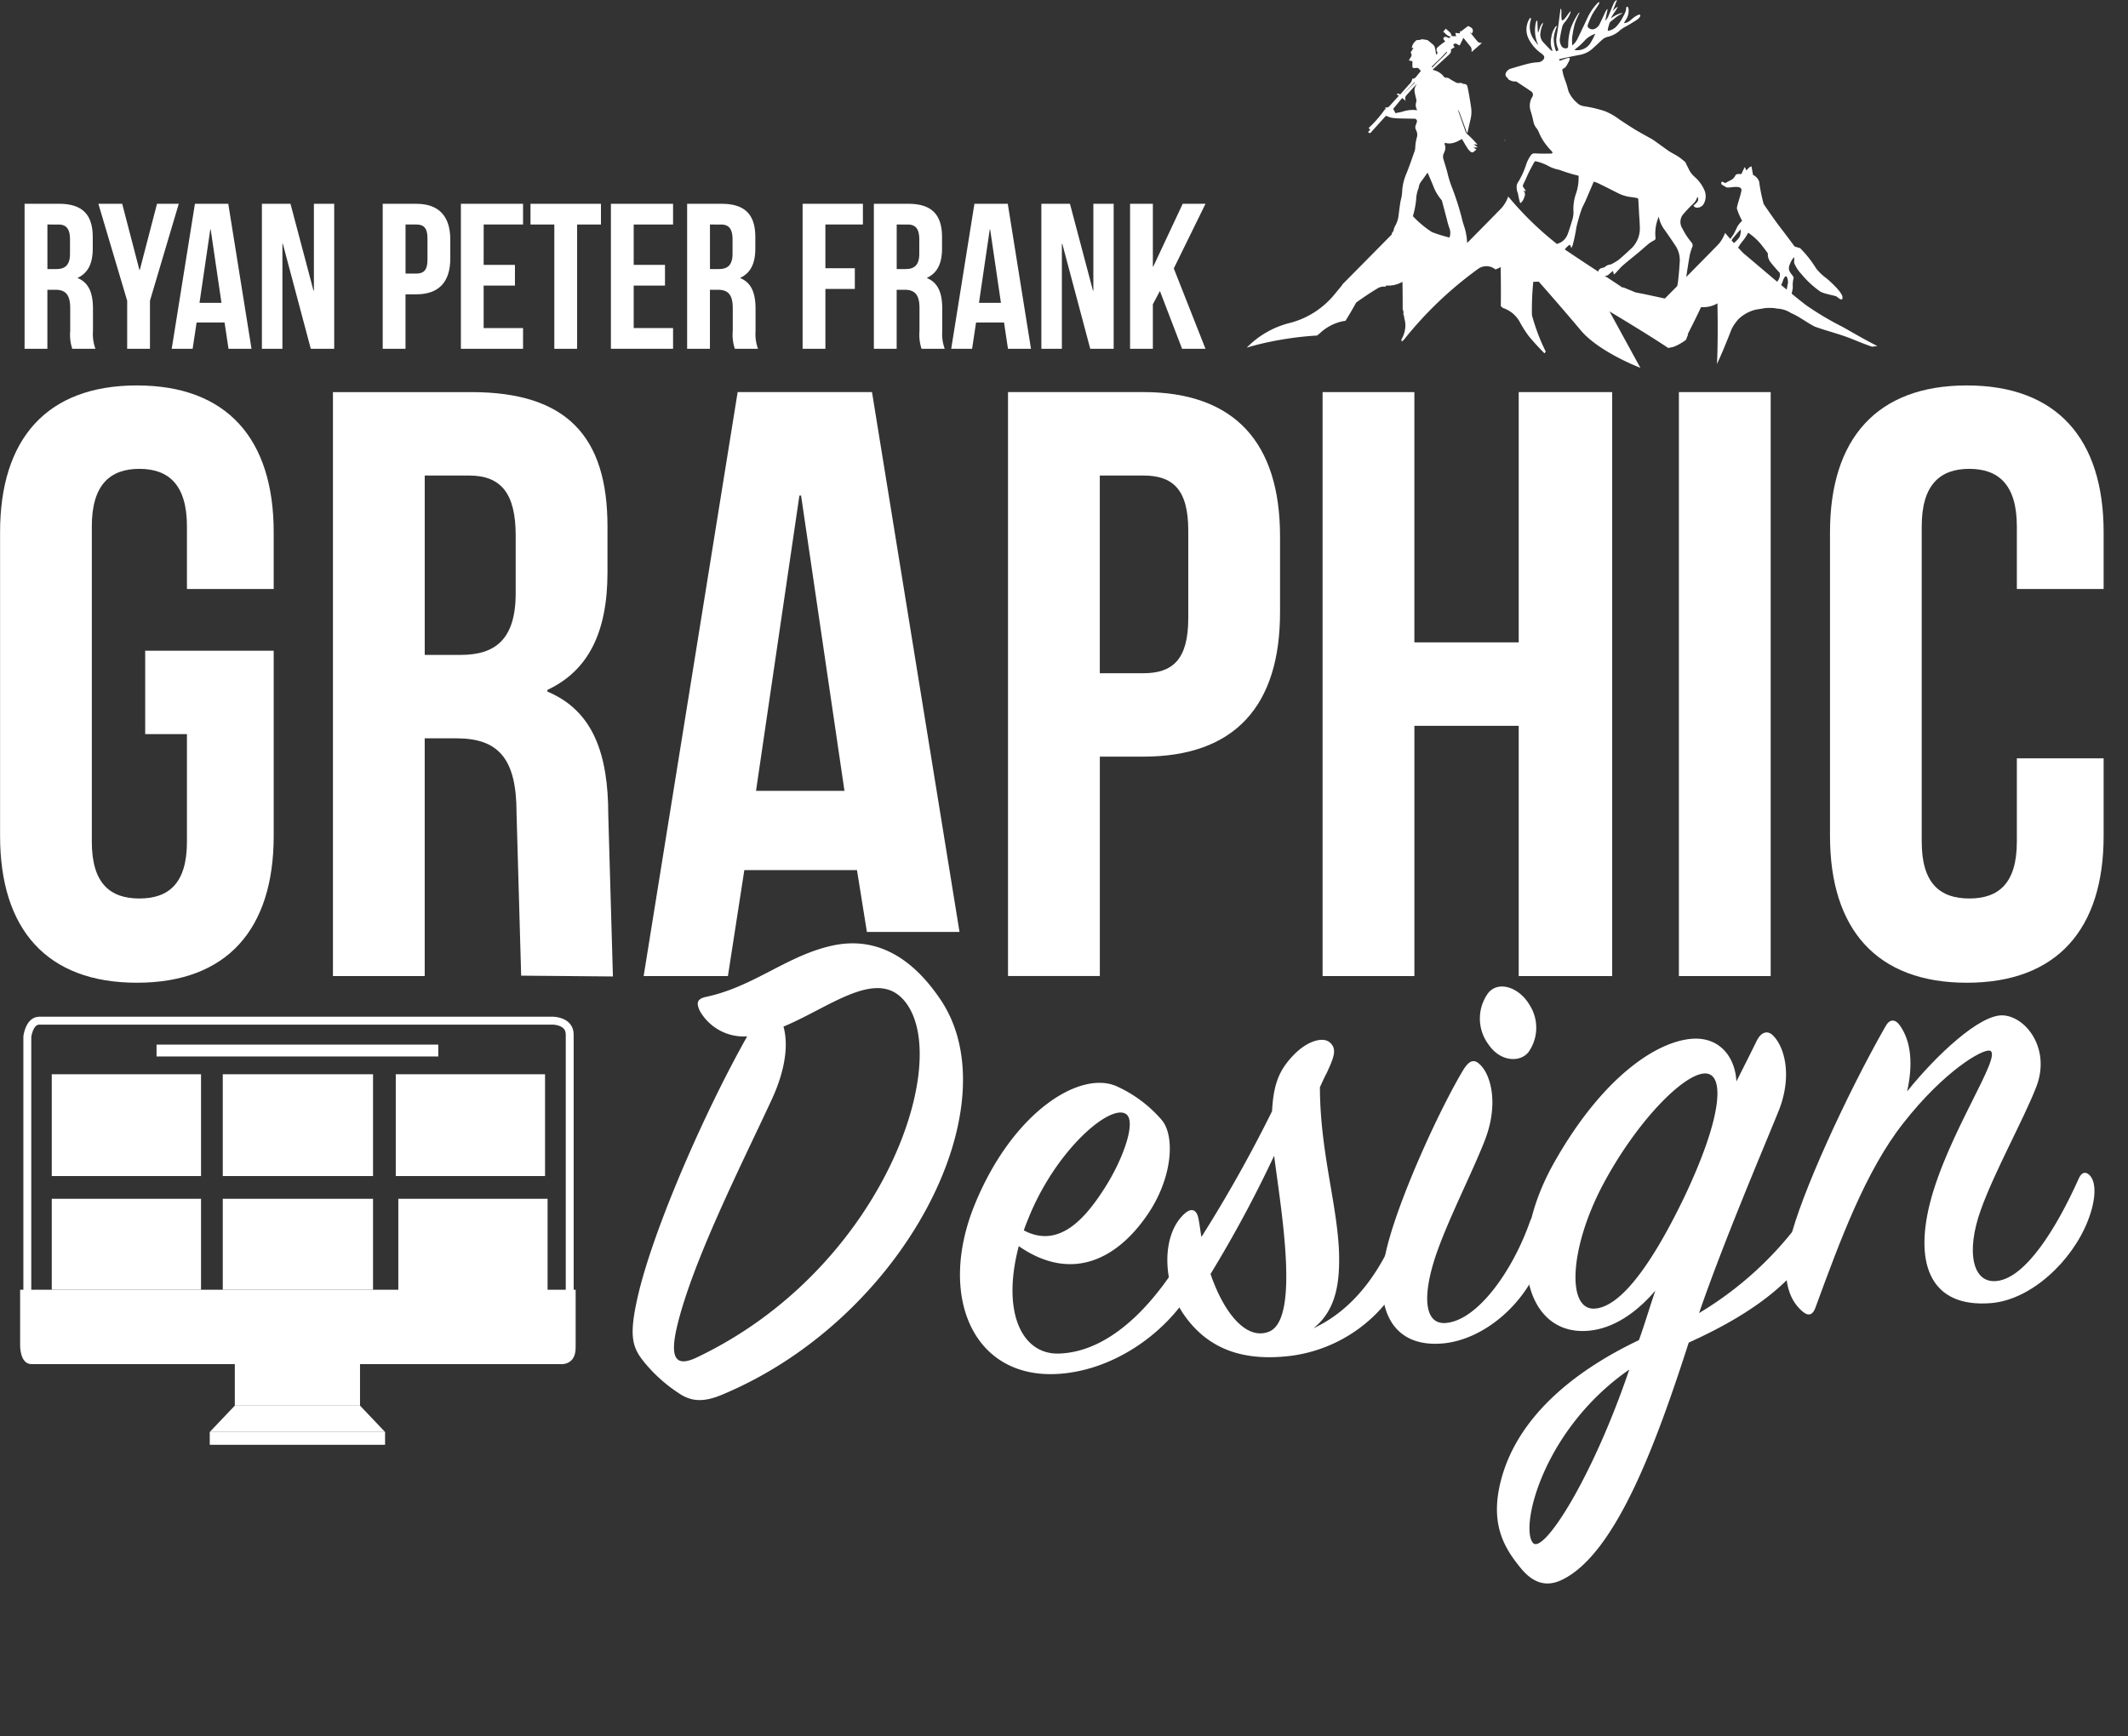 <svg xmlns="http://www.w3.org/2000/svg" id="Layer_1" data-name="Layer 1" viewBox="0 0 269.082 219.57"><rect x="0" y="0" width="269.082" height="219.57" fill="#333333" stroke="none"/><defs><style>.cls-1 { fill: #fff; } .cls-2 { fill: none; stroke: #fff; stroke-miterlimit: 10; }</style></defs><title>RPF_DesignLogo__WHITE_aGraphicDesign</title><g><path class="cls-1" d="M157.2 270.515a5.641 5.641.0 01-.262-2.253v-2.882c0-1.7-.577-2.332-1.887-2.332h-1v7.467h-2.882v-18.34h4.349c2.987.0 4.271 1.388 4.271 4.218v1.441c0 1.887-.6 3.092-1.886 3.694v.052c1.441.6 1.913 1.965 1.913 3.877v2.83a5.394 5.394.0 00.314 2.227zm-3.144-15.72v5.633h1.127c1.074.0 1.729-.471 1.729-1.938v-1.808c0-1.31-.445-1.887-1.467-1.887z" transform="translate(-148.061 -226.398)"/><path class="cls-1" d="M164.143 264.437 160.5 252.175h3.013l2.175 8.357h.052l2.174-8.357h2.751l-3.642 12.261v6.078h-2.882z" transform="translate(-148.061 -226.398)"/><path class="cls-1" d="M179.865 270.515h-2.908l-.5-3.327h-3.537l-.5 3.327h-2.646l2.935-18.339h4.218zm-6.576-5.816h2.777l-1.362-9.274h-.053z" transform="translate(-148.061 -226.398)"/><path class="cls-1" d="M183.824 257.231h-.052v13.283h-2.594V252.175h3.615l2.908 10.978h.052V252.175h2.568v18.339H187.36z" transform="translate(-148.061 -226.398)"/><path class="cls-1" d="M205 256.708v2.384c0 2.934-1.415 4.532-4.3 4.532h-1.363v6.891h-2.882v-18.34H200.7C203.583 252.175 205 253.773 205 256.708zm-5.659-1.913V261H200.7c.917.0 1.415-.419 1.415-1.729v-2.75c0-1.31-.5-1.729-1.415-1.729z" transform="translate(-148.061 -226.398)"/><path class="cls-1" d="M209.218 259.9h3.957v2.62h-3.957v5.371H214.2v2.62h-7.86V252.175h7.86v2.62h-4.978z" transform="translate(-148.061 -226.398)"/><path class="cls-1" d="M215.142 252.175h8.908v2.62h-3.013v15.72h-2.882v-15.72h-3.013z" transform="translate(-148.061 -226.398)"/><path class="cls-1" d="M228.191 259.9h3.957v2.62h-3.957v5.371h4.978v2.62h-7.86V252.175h7.86v2.62h-4.978z" transform="translate(-148.061 -226.398)"/><path class="cls-1" d="M240.979 270.515a5.641 5.641.0 01-.262-2.253v-2.882c0-1.7-.577-2.332-1.887-2.332h-1v7.467h-2.882v-18.34H239.3c2.987.0 4.271 1.388 4.271 4.218v1.441c0 1.887-.6 3.092-1.886 3.694v.052c1.441.6 1.913 1.965 1.913 3.877v2.83a5.394 5.394.0 00.314 2.227zm-3.144-15.72v5.633h1.127c1.074.0 1.729-.471 1.729-1.938v-1.808c0-1.31-.445-1.887-1.467-1.887z" transform="translate(-148.061 -226.398)"/><path class="cls-1" d="M252.432 260.323h3.721v2.62h-3.721v7.572H249.55v-18.34h7.624v2.62h-4.742z" transform="translate(-148.061 -226.398)"/><path class="cls-1" d="M264.591 270.515a5.641 5.641.0 01-.262-2.253v-2.882c0-1.7-.577-2.332-1.887-2.332h-1v7.467h-2.882v-18.34h4.349c2.987.0 4.271 1.388 4.271 4.218v1.441c0 1.887-.6 3.092-1.886 3.694v.052c1.441.6 1.913 1.965 1.913 3.877v2.83a5.394 5.394.0 00.314 2.227zm-3.144-15.72v5.633h1.127c1.074.0 1.729-.471 1.729-1.938v-1.808c0-1.31-.445-1.887-1.467-1.887z" transform="translate(-148.061 -226.398)"/><path class="cls-1" d="M278.427 270.515h-2.908l-.5-3.327h-3.537l-.5 3.327H268.34l2.935-18.339h4.218zm-6.576-5.816h2.777l-1.362-9.274h-.053z" transform="translate(-148.061 -226.398)"/><path class="cls-1" d="M282.386 257.231h-.052v13.283H279.74V252.175h3.615l2.908 10.978h.052V252.175h2.568v18.339h-2.961z" transform="translate(-148.061 -226.398)"/><path class="cls-1" d="M294.729 263.205l-.891 1.677v5.633h-2.882v-18.34h2.882v7.938h.053l3.72-7.938h2.882l-4.009 8.174 4.009 10.166h-2.961z" transform="translate(-148.061 -226.398)"/></g><path class="cls-1" d="M166.42 308.7h16.25v23.424c0 11.817-5.909 18.57-17.3 18.57s-17.3-6.753-17.3-18.57V293.718c0-11.817 5.909-18.57 17.3-18.57s17.3 6.753 17.3 18.57v7.175H171.7v-7.913c0-5.276-2.321-7.281-6.014-7.281s-6.015 2-6.015 7.281v39.884c0 5.276 2.321 7.176 6.015 7.176s6.014-1.9 6.014-7.176V319.252h-5.28z" transform="translate(-148.061 -226.398)"/><path class="cls-1" d="M213.961 349.8l-.586-20.627c0-6.858-2.321-9.391-7.6-9.391h-4.01v30.071H190.162v-73.86h17.515c12.029.0 17.2 5.593 17.2 16.988v5.8c0 7.6-2.427 12.451-7.6 14.878v.211c5.8 2.427 7.7 7.914 7.7 15.616l.586 20.416zm-12.193-63.255v22.686h4.537c4.326.0 6.964-1.9 6.964-7.809v-7.28c0-5.275-1.793-7.6-5.909-7.6z" transform="translate(-148.061 -226.398)"/><path class="cls-1" d="M269.391 344.273H257.679l-1.254-7.822H242.18l-2.074 13.4H229.449l11.887-73.86h16.988zm-25.733-17.845h11.185l-5.487-37.353h-.211z" transform="translate(-148.061 -226.398)"/><path class="cls-1" d="M309.92 294.245v9.6c0 11.817-5.7 18.254-17.3 18.254h-5.487v27.75h-11.61v-73.86h17.093C304.223 275.991 309.92 282.428 309.92 294.245zm-22.791-7.7V311.55h5.487c3.693.0 5.7-1.688 5.7-6.964V293.507c0-5.275-2-6.964-5.7-6.964z" transform="translate(-148.061 -226.398)"/><path class="cls-1" d="M326.908 349.851H315.3v-73.86h11.606v31.654H340.1V275.991h11.817v73.86H340.1V318.2H326.908z" transform="translate(-148.061 -226.398)"/><path class="cls-1" d="M360.355 275.991h11.606v73.86H360.355z" transform="translate(-148.061 -226.398)"/><path class="cls-1" d="M414.062 322.312v9.813c0 11.817-5.909 18.57-17.3 18.57s-17.3-6.753-17.3-18.57V293.718c0-11.817 5.909-18.57 17.3-18.57s17.3 6.753 17.3 18.57v7.175H403.088v-7.913c0-5.276-2.321-7.281-6.015-7.281s-6.014 2-6.014 7.281v39.884c0 5.276 2.321 7.176 6.014 7.176s6.015-1.9 6.015-7.176V322.312z" transform="translate(-148.061 -226.398)"/><g><path class="cls-1" d="M236.539 354.233c-.427-.94-.38-1.475.749-1.739 6.008-1.261 10.132-5.119 15.778-6.441 5.56-1.314 10.182 1.247 13.878 6.71 9.179 13.442-4.485 40.331-27.445 49.981-2.481 1.077-4.084.936-5.675-.18a19.05 19.05.0 01-3.986-3.5c-1.848-2.157-2.39-3.442-.985-9.3 2.086-8.478 8.322-22.76 13.688-32.287A6.375 6.375.0 01236.539 354.233zm9.022 11.42c-3.79 8.167-10.008 20.413-11.931 28.7-.856 3.781-.146 4.966 2.417 3.794 23.3-11 32.429-37.011 26.6-44.875-3.46-4.686-9.518.471-15.517 2.971C247.743 358.407 247.46 361.614 245.562 365.653z" transform="translate(-148.061 -226.398)"/><path class="cls-1" d="M281.917 397.6c7.325-.213 13.2-7.745 16.531-13.841.387-.738 1.089-.792 1.5-.028.407.676.334 3.158-1.071 5.567-3.278 5.649-9.735 10.22-16.5 10.832-11.154 1.041-15.875-9.651-11.038-21.438s13.452-17.053 18.047-14.843a16.409 16.409.0 015.542 4.17c1.746 1.987 1.458 7.406-1.887 12.177-3.9 5.608-9.615 8.351-16.158 3.816C274.7 392.322 277.236 397.7 281.917 397.6zm5.732-20.789c2.528-3.911 4.108-8.633 2.8-9.505-1.962-1.352-8.853 4.489-12.338 13.163-.223.548-.446 1.1-.588 1.55C282.046 384.411 285.358 380.351 287.649 376.813z" transform="translate(-148.061 -226.398)"/><path class="cls-1" d="M308.912 366.939c.175-3.463.925-5.2 2.641-7.016 1.8-1.909 3.794-2.417 4.647-1.687.946.811.582 1.813-.4 3.923-.312.555-.533 1.1-.838 1.746.012 8.138 2.213 14.866 2.419 20.955.09 3.442-.24 7.184-3.241 9.539 5.72-2.655 9-8.216 10.836-13.135.364-1 1.265-.805 1.67-.129.413.764.5 3.057-.781 5.9a18.583 18.583.0 01-14.814 10.878c-5.087.571-10.112-.367-13.524-5.587-2.418-3.793-2.6-9.618.2-12.312.987-.961 1.718-.664 1.915.736.142.7.2 1.4.339 2.1A174.584 174.584.0 00308.912 366.939zm-7.781 20.595c1.715 5 4.544 8.406 7.377 7.3 3.948-1.545 1.561-15.248.665-22.255A155.273 155.273.0 01301.131 387.534z" transform="translate(-148.061 -226.398)"/><path class="cls-1" d="M323.5 383.943c1.7-6.589 6.7-17.415 9.6-22.239.709-1.116 1.306-1.428 2.068-.691 1.429 1.3 2.425 5.032.655 9.591-1.548 4.012-4.777 10.278-6.283 14.818-1.715 5.264-1.274 8.679 1.527 8.286 3.943-.483 8.329-6.661 10.5-12.933.379-.825 1-.785 1.406-.109.813 1.353.692 3.219-.192 5.5-2.216 5.656-7.47 9.779-12.394 10.16C323.7 396.844 321.595 391.345 323.5 383.943zm17.831-24.469c-1.048 1.32-3.53 1.247-5.026-.937a5.478 5.478.0 01-.064-6.542c1.292-1.6 3.923-.746 5.25 1.541A5.324 5.324.0 01341.329 359.475z" transform="translate(-148.061 -226.398)"/><path class="cls-1" d="M361.6 396.208c-3.924 12.158-9.084 26.622-15.989 29.987-1.7.841-3.482.713-5.242-1.45-2.051-2.5-3.872-5.451-2.6-10.769 1.938-8.111 9.084-14.06 17.53-18.076.73-2 1.358-4.173 2.08-6.265-2.353 2.748-5.286 4.832-8.54 5.084-8.09.626-10.524-10.242-4.22-21.345 6.07-10.732 12.887-15.241 17.371-15.588 3.517-.272 5.487 2.317 5.637 5.4.92-1.84 1.765-3.5 2.527-5.061.608-1.286 1.48-1.441 2.157-.7 1.441 1.48 2.438 5.207.574 9.686-2.23 5.48-6.945 16.549-9.979 25.365a44 44 0 0014.719-14.409c.473-.744 1.264-.805 1.508.061.238.778-.053 2.746-1.362 5.236C374.753 389 368.7 393 361.6 396.208zM341.89 421.53c1.272 1.583 7.51-8.1 12.191-21.909C343.167 407.19 340.23 419.536 341.89 421.53zm21.764-59.361c-2.74.035-8.723 6.16-12.967 14.185-4.163 7.93-4.53 15.742-1.007 15.558 3.437-.178 7.491-6.065 11.377-14.15C365.848 367.661 366.217 362.147 363.653 362.169z" transform="translate(-148.061 -226.398)"/><path class="cls-1" d="M401.389 354.824c2.936.215 6 4.312 4.15 9.056-1.547 4.011-5.352 10.853-7.021 15.582-1.891 5.278-1.043 9.37 2.109 8.948 3.592-.455 7.45-6.591 10.314-13.006.379-.826.994-.873 1.488-.2.69.92.672 2.956-.362 5.6-1.992 5.109-7.185 10.022-12.285 10.417-7.475.579-9.655-4.737-7.7-12.585 2.234-8.842 9.25-18.762 7.612-19.342-.905-.284-5.815 2.573-10.966 9.164-4.752 6.029-7.968 14.771-11.108 23.33-.291.817-.791 1.21-1.644.48-1.9-1.622-2.648-4.483-1.58-8.989 1.329-5.676 7.153-18.422 12.061-27.029.54-1.015 1.25-.981 1.846-.143 1.489 2.1 1.632 5.093.91 8.333C392.847 359.908 398.452 354.609 401.389 354.824z" transform="translate(-148.061 -226.398)"/></g><path class="cls-2" d="M151.517 389.367V357.492s.251-2 1.507-2h64.941s2.135.0 2.135 1.75v32.875H151.517z" transform="translate(-148.061 -226.398)"/><rect class="cls-1" x="50.366" y="151.624" width="18.875" height="12.875"/><rect class="cls-1" x="28.17" y="135.874" width="19" height="12.875"/><rect class="cls-1" x="50.045" y="135.874" width="18.875" height="12.875"/><rect class="cls-1" x="6.545" y="151.624" width="18.875" height="11.503"/><rect class="cls-1" x="28.17" y="151.624" width="19" height="11.503"/><rect class="cls-1" x="6.545" y="135.874" width="18.875" height="12.875"/><rect class="cls-1" x="19.795" y="132.124" width="35.625" height="1.5"/><path class="cls-1" d="M150.606 389.526v6.951s-.086 2.459 1.458 2.459h66.9s1.887.189 1.887-2.08v-7.329z" transform="translate(-148.061 -226.398)"/><rect class="cls-1" x="29.691" y="171.951" width="15.833" height="5.833"/><rect class="cls-1" x="26.524" y="181.117" width="22.167" height="1.621"/><polygon class="cls-1" points="29.691 177.784 26.524 181.117 48.691 181.117 45.524 177.784 29.691 177.784"/><g><path class="cls-1" d="M338.41 244.066a.36.36.0 00-.136.189l.147-.18z" transform="translate(-148.061 -226.398)"/><path class="cls-1" d="M381.081 267.758a38.044 38.044.0 01-4.627-2.749c-.617-.476-1.224-.963-1.829-1.455.024-.268.142-.64.134-.8a3.673 3.673.0 01.113-1.246c-.212-.5-.839-.781-.515-1.621s.586-.949.586-.949-.018.619-.017.713a4.514 4.514.0 00.9 1.391 12.13 12.13.0 002.44 2.256c.65.318 1.836.484 2.012.6s.845.751.755.038-1.977-2.306-1.977-2.306a6.9 6.9.0 01-1.347-1.275 13.9 13.9.0 00-2.025-2.57l-.693-.206s-1.306-1.763-1.849-2.455-1.838-2.576-2.071-2.927a21.41 21.41.0 01-.567-2.822 1.479 1.479.0 00-.774-.855l-.2-1.091-.273.137-.371.389-.2-.434-.314.624s-.042.3-.251.269-.549-.007-.614.161a1.412 1.412.0 01-.468.547c-.131.055-.831.439-.831.439s-.408-.278-.462-.138-.108.28.233.444.265.266.715.244 1.7-.306 1.561.434-.591 1.916-.567 2.235a8.871 8.871.0 00.657 1.538 4.958 4.958.0 00-.545.65c-.119.214-.379.792-.5 1.007-.068.122-.263.391-.449.643-.408-.465-.656-.762-.656-.762a4.634 4.634.0 01-.777 1.365c-.178.2-1.934 1.984-4.133 4.211.135-.923.279-1.844.443-2.762a6.517 6.517.0 01.325-1.042.505.505.0 00-.069-.514c-.218-.291-.453-.571-.651-.875-.209-.321-.393-.661-.571-1a1.505 1.505.0 01.161-1.769 15.873 15.873.0 011.1-1.17 2.014 2.014.0 00.649-.946.277.277.0 01.035-.063.569.569.0 01-.1.72 4.111 4.111.0 01-.417.4.552.552.0 00.56.249.953.953.0 00.784-.555 1.946 1.946.0 00.024-1.7 4.772 4.772.0 00-1.213-1.638 2.978 2.978.0 01-.765-1.018c-.093-.222-.227-.428-.315-.652-.11-.279-.36-.4-.568-.581-.526-.45-1.174-.7-1.733-1.093-.607-.427-1.2-.871-1.812-1.3-.209-.146-.442-.256-.664-.382-.561-.318-1.132-.622-1.682-.959-.663-.406-1.314-.832-1.96-1.265a8.285 8.285.0 00-1.8-1.041 15.055 15.055.0 00-1.561-.434c-.434-.1-.879-.163-1.318-.248a1.363 1.363.0 01-.674-.377 3.945 3.945.0 01-1.066-1.4c-.108-.279-.156-.58-.249-.866-.129-.4-.285-.789-.408-1.189a6.188 6.188.0 01-.156-.736.142.142.0 01.067-.117 1.007 1.007.0 00.493-.449c.122-.214.242-.43.343-.654a.86.86.0 00.024-.283 1.131 1.131.0 00-.279.019c-.325.106-.646.225-.966.339l-.114-.179c.257-.064.5-.133.747-.184.666-.139 1.331-.279 2-.4a3.306 3.306.0 001.618-.871c.391-.352.771-.715 1.161-1.068a1.518 1.518.0 01.671-.328 3.37 3.37.0 001.522-.812 3.764 3.764.0 01.8-.52c.387-.213.761-.45 1.137-.682a2.665 2.665.0 00.372-.266 1.284 1.284.0 00.24-.292.148.148.0 00-.188-.22 3.175 3.175.0 00-.528.29c-.231.167-.443.359-.664.541a1.31 1.31.0 01-.66.233 3.366 3.366.0 01.2-.357 2.092 2.092.0 00.377-1.439.5.5.0 00-.072-.219.166.166.0 00-.134-.06c-.031.0-.073.062-.081.1a3.077 3.077.0 01-.088.507 5.245 5.245.0 01-.36.737 4.752 4.752.0 01-.68 1.016 1.854 1.854.0 01-1.219.693c.021-.143.033-.287.066-.426s.1-.3.133-.453a.587.587.0 01.245-.349c.245-.181.469-.392.715-.572.181-.133.384-.236.577-.353a.567.567.0 00.153-.118 3.172 3.172.0 00-1.465.695c.191-.557.623-.933.851-1.476a2.057 2.057.0 00-.647.564l.548-1.419a.745.745.0 00-.421.438c-.14.316-.266.637-.4.956-.11.264-.211.532-.334.79a3.12 3.12.0 01-.259.387l-.056-.027.28-1.366-.041-.025a1.534 1.534.0 00-.183.243c-.251.519-.49 1.045-.741 1.564a1.289 1.289.0 01-.642.685.725.725.0 01-.8-.121.348.348.0 01-.075-.434 10.985 10.985.0 01.508-1.2c.236-.435.535-.836.8-1.254a1.571 1.571.0 00.127-.249c.012-.029-.006-.071-.01-.107a.285.285.0 00-.107.026 1.3 1.3.0 00-.173.16 6.8 6.8.0 00-1.149 1.674c-.417.883-.828 1.769-1.259 2.645a2.58 2.58.0 01-.711.966 4.488 4.488.0 01.038-1.43 10.426 10.426.0 01.3-1.4 12.7 12.7.0 01.571-1.293l-.057-.033a1.185 1.185.0 00-.113.136 8.235 8.235.0 00-.958 1.893 7.356 7.356.0 00-.306 1.948 3.477 3.477.0 01-.019.383.179.179.0 01-.092.123.61.61.0 01-.766-.294 1.439 1.439.0 01-.164-.959c.084-.514.178-1.028.31-1.531a1.649 1.649.0 01.338-.527 4.241 4.241.0 00.627-1.014 2.2 2.2.0 00.073-.286l-.052-.023c-.034.041-.069.081-.1.124-.192.26-.378.524-.577.779a1.064 1.064.0 01-.236.2c-.087.061-.157.03-.17-.073a4.57 4.57.0 01-.039-.5c0-.206.014-.413.008-.619a.962.962.0 00-.068-.236l-.056.009c-.007.08-.011.161-.022.24-.088.677-.173 1.354-.268 2.03-.065.462-.157.921-.213 1.385a2.488 2.488.0 00.176 1.318c.107.247.06.316-.222.387a4.831 4.831.0 01-.3-1.609 4.924 4.924.0 01.411-1.567l-.055-.032a.822.822.0 00-.122.1 2.813 2.813.0 00-.534 1.341 2.645 2.645.0 00.094 1.54.462.462.0 01.025.219 2.726 2.726.0 01-.267-.214q-.46-.469-.909-.948a1.451 1.451.0 01-.32-1.161 3.75 3.75.0 01.293-1.079.452.452.0 00.027-.2 1.232 1.232.0 00-.363.579c-.088.217-.148.446-.258.687a1.405 1.405.0 01-.03-.169c-.02-.357-.039-.715-.055-1.073.0-.1.044-.2-.094-.311a2.3 2.3.0 00-.106.308 4.367 4.367.0 00.278 2.731c0 .009.0.019-.02.049-.183-.245-.376-.482-.546-.736a2.81 2.81.0 01-.357-2.377.757.757.0 00.029-.2c0-.036-.038-.071-.059-.106-.034.022-.081.037-.1.069a2.644 2.644.0 00-.177 2.495 4.924 4.924.0 001.6 1.9 1.848 1.848.0 01.309.271.38.38.0 010 .534.913.913.0 01-.723.352 6.764 6.764.0 00-1.253.195c-.754.192-1.5.418-2.246.641a1.008 1.008.0 00-.542.556.486.486.0 00.2.56.141.141.0 01.064.073c.037.144.148.2.271.246a1.354 1.354.0 00.741.153.106.106.0 01.068.014q.388.252.774.507c.348.232.7.457 1.04.7a.51.51.0 01.169.78 2.171 2.171.0 00-.166 1.771 11.453 11.453.0 01.356 1.386 2.018 2.018.0 00.416.807 2.443 2.443.0 01.286.531 6.512 6.512.0 001.027 1.685c.182.242.4.454.6.684.036.042.084.118.069.151a.212.212.0 01-.151.107q-.53.016-1.06.008c-.354.0-.708-.019-1.062-.033a.528.528.0 00-.456.237 4.3 4.3.0 00-.646 1.315 10.671 10.671.0 01-.9 1.975 1.489 1.489.0 00-.242.487 2.091 2.091.0 00.019.639c.021.154.1.3.133.454.047.2.073.4.119.591s.106.395.166.611a1.168 1.168.0 00.417-.517 2.469 2.469.0 00.153-.416.659.659.0 00-.159-.66l.03-.026.216.116.038-.017a1.064 1.064.0 00-.119-.262c-.307-.366-.3-.4-.089-.821s.39-.871.6-1.3c.176-.363.372-.716.561-1.073.041-.078.094-.151.133-.23.055-.112.139-.117.245-.089a6.244 6.244.0 011.672.656 4.639 4.639.0 001.158.391c.288.085.567.2.852.291s.57.182.858.264c.241.069.485.128.729.187.134.033.084.133.087.214a6.177 6.177.0 01-.376 2.211 5.827 5.827.0 00-.27 2.2 3.4 3.4.0 01-.2 1.141c-.162.552-.333 1.1-.533 1.642a2.026 2.026.0 01-.85 1.031 1.677 1.677.0 01-.366.155 1.248 1.248.0 00-.134.069 40.721 40.721.0 01-6.167-6.01A4.632 4.632.0 01338 252.63c-.184.207-2.062 2.115-4.373 4.454l-.058-.017c0-.021.0-.037.0-.06a7.491 7.491.0 00-.224-1.49c-.1-.388-.245-.766-.348-1.154a33.385 33.385.0 00-1.351-4.29 13.848 13.848.0 01-.575-1.882c-.141-.544-.318-1.079-.478-1.618a1.037 1.037.0 01.064-.847 1.717 1.717.0 00.1-.261 1 1 0 000-.736.972.972.0 01-.019-.28 1.911 1.911.0 00.807.081 2.893 2.893.0 00.991-.346c.127-.067.252-.135.382-.205l.062.1c.212.358.416.721.641 1.07a2.16 2.16.0 00.378.427.315.315.0 00.435.009 4.088 4.088.0 00.318-.293l-.38-.226.542-.041-.487-.358.009-.019.44.048a.409.409.0 00-.028-.045 13.406 13.406.0 00-1.219-1.256.769.769.0 01-.251-.345q-.476-1.361-.958-2.719a.271.271.0 01-.008-.057 1.779 1.779.0 01.207.371c.213.564.419 1.13.626 1.7.109.3.214.6.321.9a.277.277.0 00.064-.123c.126-.545.25-1.09.377-1.634a3.993 3.993.0 00.068-1.549c-.073-.46-.143-.921-.223-1.38q-.1-.584-.224-1.165a.415.415.0 00-.45-.374.229.229.0 01-.115-.028.658.658.0 00-.494-.092.661.661.0 01-.457-.1c-.246-.144-.508-.265-.737-.431a.648.648.0 00-.38-.141.4.4.0 01-.11-.006c-.08-.026-.191-.038-.231-.1a2.187 2.187.0 00-1.15-.806l-.286-.1a.454.454.0 01.033-.04q1-.917 2-1.833c.2-.186.365-.382.266-.684l.468-.289c-.048-.087-.087-.169-.136-.244-.037-.056-.02-.088.025-.126a.327.327.0 01.4-.041c.092.049.179.105.269.157.061.035.1.021.133-.048.131-.276.268-.549.4-.822.009-.019.022-.036.036-.06.286.356.56.709.849 1.049a.708.708.0 01.179.555c-.005.054.0.109.0.186l1.309-1.145c-.1-.021-.183.0-.261-.025a.52.52.0 01-.261-.124c-.316-.37-.618-.753-.924-1.131a.481.481.0 01-.035-.058l.024-.018.157.17a.479.479.0 00-.057-.752 3.252 3.252.0 00-.309-.18h-.121l-.694.528c-.067.051-.131.1-.2.159l-.069-.133-.044.348-.571-.055.107.414c-.145.0-.29.0-.436.0a.188.188.0 01-.173-.132.936.936.0 00-.129-.291c-.179-.185-.38-.349-.577-.525l-.323.38c.312.243.54.611 1 .621l-.352.224-.017-.1c-.1-.028-.191-.059-.288-.083a.249.249.0 00-.284.1.217.217.0 00.032.269c.05.067.1.132.158.2-.177.129-.353.252-.523.382-.133.1-.262.211-.386.323a.419.419.0 00-.117.581.249.249.0 01-.125.381c-.018-.132-.032-.26-.054-.388-.029-.168-.06-.336-.1-.5a.729.729.0 00-.262-.407c-.2-.161-.391-.327-.591-.485a.406.406.0 00-.171-.072q-.267-.051-.536-.085a.36.36.0 00-.166.021 1.226 1.226.0 01-.494.074.132.132.0 00-.085.016 1.576 1.576.0 00-.548.7c-.027.092-.045.187-.069.291h.238c-.055.075-.1.131-.14.19-.074.111-.15.223-.215.339a.132.132.0 00.012.114.4.4.0 01.018.463c-.066.113-.141.221-.211.331s-.052.146.073.173c.1.021.2.032.307.05.0.213.005.43.0.648.0.157.04.221.2.226s.294-.016.441-.02a.158.158.0 01.106.034c.109.109.211.225.325.348l-.309.382c-.112.138-.221.279-.337.414a.482.482.0 01-.386.186.094.094.0 00-.07.058 1.136 1.136.0 01-.373.66c-.393.436-.781.877-1.169 1.314-.039-.042-.082-.125-.144-.142a.623.623.0 00-.241.033c-.01.179.169.142.245.235-.046.053-.1.113-.15.171l-1.038 1.139a.439.439.0 01-.427.169c-.091-.017-.106.007-.083.1.012.048.024.1.039.158l-.094-.035a14.553 14.553.0 01-2.071 2.382l.2.224-.273.282v.02a.206.206.0 01.034.016c.2.146.209.146.378-.041q.892-.986 1.783-1.973a.126.126.0 01.162-.041 3.543 3.543.0 00.665.224 8.582 8.582.0 001.042.076c.591.019 1.182.024 1.772.036a.322.322.0 01.322.458c-.039.114-.083.227-.119.342a.714.714.0 00.012.6 1.265 1.265.0 01.106 1.03 5.232 5.232.0 00-.184 1.169 1.7 1.7.0 01-.082.494c-.339.956-.664 1.919-1.045 2.859a6.489 6.489.0 00-.522 2.1 6.894 6.894.0 01-.073.751c-.046.281-.133.554-.177.835-.082.533-.145 1.07-.218 1.6a3.351 3.351.0 01-.413 1.3 1.389 1.389.0 00-.189.48.894.894.0 01-.269.476c.017.038.025.079.04.118-1.526 1.553-3.978 4.034-6.295 6.372.0.015.008.03.01.045q-.482.583-.963 1.168a10.778 10.778.0 01-5.573 3.612 11.461 11.461.0 00-5.541 3.148c.945-.283 1.9-.527 2.869-.726a41.966 41.966.0 016.039-.81c.113-.1.228-.2.345-.292a6.013 6.013.0 012.968-1.528 2.044 2.044.0 01.255-.027c.478-.758.927-1.534 1.359-2.319.89-.64 1.8-1.256 2.739-1.816a1.467 1.467.0 01.969-.187l.068-.151a3.6 3.6.0 002.078-.474s.032 1.584.028 3.485a2.992 2.992.0 01.124.42c-.025.028-.043.061-.068.089a4.069 4.069.0 01.14.487c0 .038.0.076.0.113a3 3 0 01.142.783h0c0 .018.006.036.006.054a3.556 3.556.0 01-.51 1.866q.026.133.042.268l.263-.217a47.591 47.591.0 019.289-8.9 1.8 1.8.0 012.3-.009 4.184 4.184.0 00.663-.3s.049 2.468.018 4.941c.088.071.173.148.256.228a3.79 3.79.0 012.084 1.67 14.9 14.9.0 001.167 1.858c.633.776 1.316 1.506 2.019 2.218.1-.146.153-.227.153-.227a25.2 25.2.0 01-1.744-4.609 35.591 35.591.0 01.169-4.213l.7-.021s2.983 3.386 5.3 6.15 7.542 4.747 7.542 4.747l-3.9-7.13s4.56 2.709 7.419 4.617h.031c.243-.051.483-.1.724-.162l.032-.016c.131-.065.267-.12.4-.186.266-.135.518-.291.771-.448l.019-.012.025-.019.254-.192c.059-.157.118-.315.179-.471.025-.064.053-.126.082-.186l-.051-.042c.806-1.578 1.474-2.956 1.686-3.433a3.6 3.6.0 002.078-.474s.095 4.752-.063 7.676q.252-.553.5-1.111c.473-1.089.917-2.19 1.346-3.3a6.08 6.08.0 01.85-1.247 4.831 4.831.0 012.008-1.17c.359-.1.738-.129 1.1-.2a3.681 3.681.0 01.861-.068 3.513 3.513.0 01.755.054c.062.01.123.016.185.029a3.5 3.5.0 011.747.557c1.066.452 1.971 1.19 3 1.715 1.5.552 3.074.918 4.567 1.511.9.356 1.787.733 2.7 1.039l.662-.089C383.967 269.427 382.53 268.576 381.081 267.758zm-33.8-35.166a8.838 8.838.0 001.26-1.172 3.3 3.3.0 011.238-.744 10.113 10.113.0 01-.546 1.063 1.955 1.955.0 01-2.1.974C347.183 232.671 347.23 232.63 347.278 232.592zm-20.353 4.188.045.057-1.434 1.445-.006-.005zm-.007 3.527a4.193 4.193.0 00-1.524.213c-.285.08-.58.126-.879.189l-.288-.541 1.137-1.38.435.368c-.019-.065-.034-.112-.046-.16a.625.625.0 01.183-.589c.4-.446.8-.888 1.2-1.331a.354.354.0 01.05-.031c-.024.05-.036.078-.05.1a1.364 1.364.0 00-.221.681 3.937 3.937.0 00.1.593c.043.207.1.409.142.617a.729.729.0 01-.02.277 1.17 1.17.0 00.07.907.892.892.0 01.044.11C327.123 240.323 327.021 240.316 326.919 240.307zm2.24-5.54c.19-.174.368-.361.554-.54s.356-.327.525-.5c.23-.234.452-.477.678-.716.011-.012.02-.031.033-.037a.7.7.0 01.091-.025c0 .032.0.075-.014.095-.141.162-.281.325-.433.476-.271.27-.55.53-.824.8-.17.166-.334.339-.5.505a1.174 1.174.0 01-.147.106C329.082 234.858 329.1 234.819 329.158 234.767zM327.132 251.6a4.139 4.139.0 01.311-1.417.235.235.0 00.014-.069 1.557 1.557.0 01.327-.787c.246-.319.475-.651.711-.978.025-.034.051-.068.084-.112.02.043.034.072.047.1.213.5.431 1 .637 1.5a5.8 5.8.0 001.068 1.843.384.384.0 01.075.161c.207.777.41 1.555.617 2.331a9.521 9.521.0 00.286 1.014 1.709 1.709.0 01.125.892 2.055 2.055.0 01-.089.362 17.261 17.261.0 01-2.225-.691 12.781 12.781.0 01-2.4-2.01l.012-.043A10.744 10.744.0 00327.132 251.6zm46.752 9.733c.156-.024.34.639.233 1.014-.063.221-.088.494-.128.685-.237-.2-.473-.393-.71-.59a2.148 2.148.0 00.164-.35C373.593 261.653 373.728 261.358 373.884 261.334zM368.41 256.9a5.914 5.914.0 00.706-1.07 7.943 7.943.0 011.534 1.362c.6.74.952 1.251.952 1.251a1.621 1.621.0 00.27 1.017c.332.474 1.239 1.461 1.239 1.461a1.178 1.178.0 01-.083.693 1.57 1.57.0 01-.254.413c-1.422-1.194-2.836-2.409-4.277-3.615-.228-.237-.447-.468-.651-.688A5.54 5.54.0 01368.41 256.9zm-1.23-.352c.435-.557.991-1.141.991-1.141a2.022 2.022.0 01-.169 1.011 3.594 3.594.0 01-.692.72l-.294-.328A1.9 1.9.0 01367.18 256.543zm-21.267 1.394a1.523 1.523.0 00.154-.173 2.321 2.321.0 01.388-.351c.09-.075.157-.027.193.065s.056.176.088.282a1.227 1.227.0 00.229-.525 19.841 19.841.0 00.429-2.091 22.357 22.357.0 01.633-2.213c.124-.377.341-.722.5-1.088.328-.75.646-1.5.968-2.256.029-.068.06-.134.1-.222a5.542 5.542.0 01.564.208q1.268.624 2.527 1.266a4.865 4.865.0 001.708.489 6.289 6.289.0 01.737.133c.041.009.085.1.089.156.036.564.063 1.129.094 1.694.034.614.089 1.228.1 1.843a3.487 3.487.0 01-1.179 2.761c-.491.447-.971.909-1.484 1.328a6.711 6.711.0 01-.932.562.7.7.0 01-.213.057 1.1 1.1.0 00-.568.263.619.619.0 01-.281.136.744.744.0 00-.547.305.214.214.0 00-.026.2C348.76 259.841 347.315 258.892 345.913 257.937zm5.016 3.316a.588.588.0 00.588-.171c.141-.142.306-.26.5-.421l.12.445a2.121 2.121.0 00.219-.179c.3-.317.575-.666.9-.952.664-.579 1.361-1.121 2.038-1.686.419-.35.82-.723 1.243-1.068a4.179 4.179.0 01.62-.392c.211-.118.275-.186.237-.419a5.359 5.359.0 01.314-2.362c.011-.038.026-.075.037-.112s.021-.072.041-.141a1.353 1.353.0 01.056.166 3.91 3.91.0 00.738 1.548c.471.674.942 1.349 1.39 2.038a3.3 3.3.0 01.485 2.053c-.05.809-.117 1.619-.215 2.424-.023.185-.061.368-.1.551l-1.558 1.575-2.622-.564-1.092-.212-1.533-.631-.127.014C352.48 262.269 351.717 261.766 350.929 261.253z" transform="translate(-148.061 -226.398)"/></g></svg>
